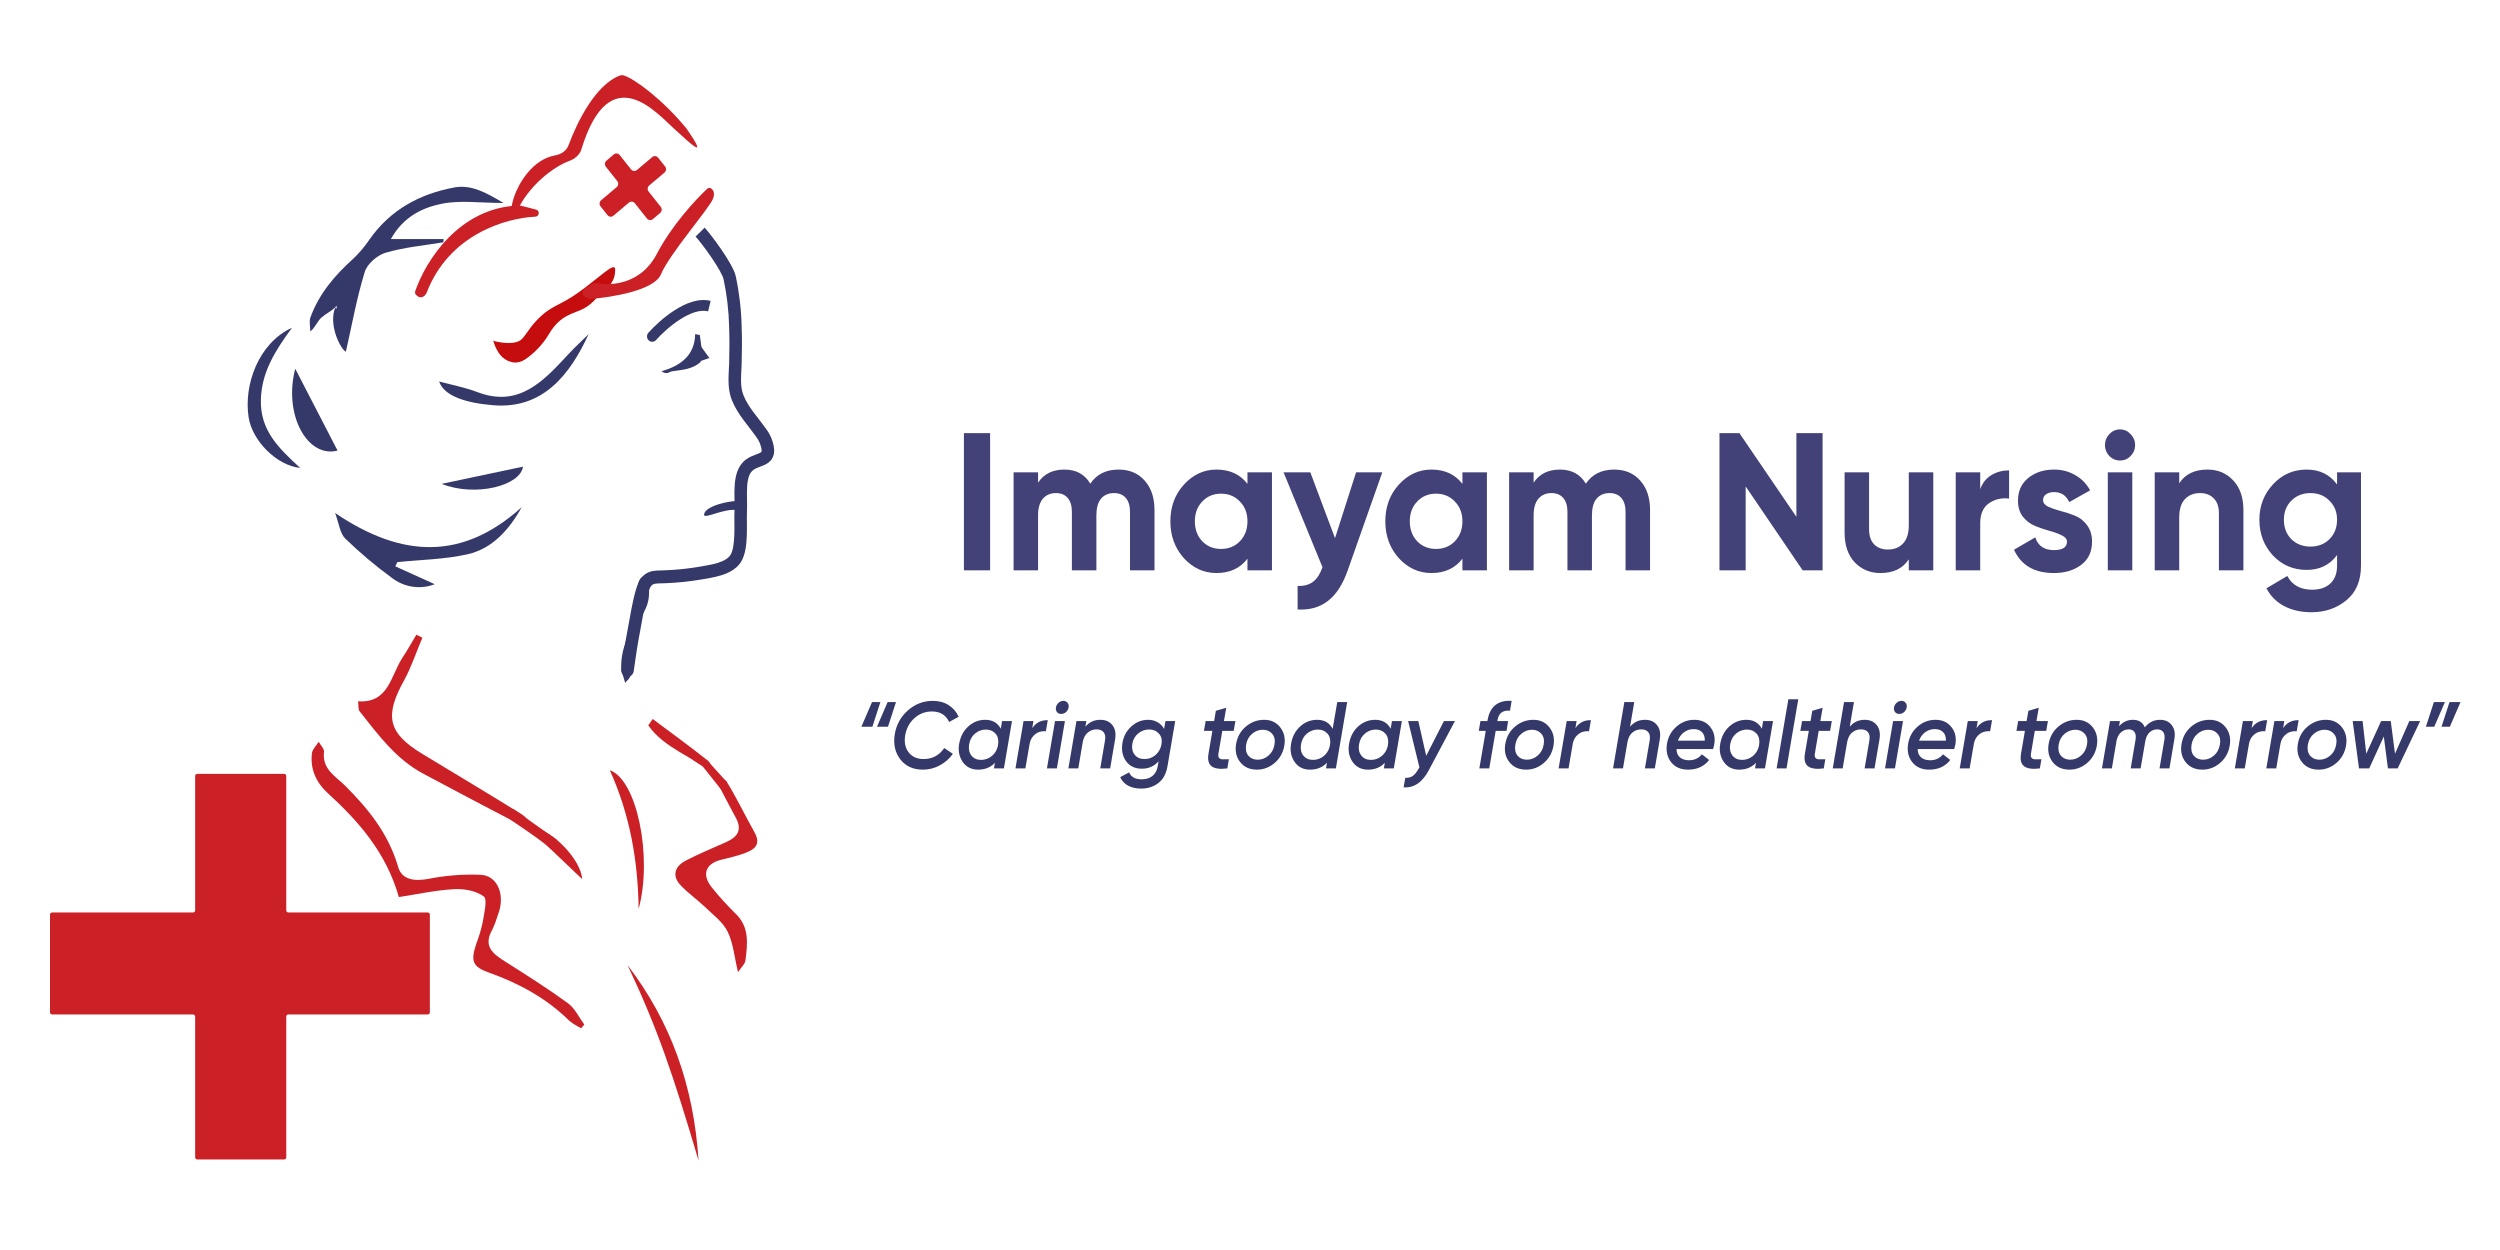 <svg width="200" height="100" viewBox="0 0 200 100" fill="none" xmlns="http://www.w3.org/2000/svg">
<g clip-path="url(#clip0_75_2)">
<path d="M46.496 82.258C46.158 82.097 45.839 81.897 45.544 81.662C43.699 79.839 41.502 78.659 39.121 77.81C37.814 77.343 37.638 76.905 38.088 75.543C38.31 74.97 38.487 74.379 38.617 73.777C38.733 73.075 39.007 71.951 38.708 71.722C38.096 71.26 37.132 71.089 36.331 71.133C34.894 71.207 33.47 71.528 31.909 71.765C30.889 68.196 28.697 65.71 26.194 63.426C25.322 62.63 24.784 61.524 24.959 60.242C25.003 59.923 25.31 59.642 25.495 59.344C25.646 59.614 25.95 59.908 25.92 60.155C25.755 61.537 26.856 62.108 27.575 62.822C29.465 64.703 31.081 66.694 31.859 69.376C32.158 70.396 33.181 70.513 34.256 70.312C35.639 70.037 37.048 69.926 38.456 69.983C39.827 70.054 40.433 71.63 39.852 73.132C39.728 73.551 39.575 73.96 39.393 74.355C38.604 75.724 39.462 76.318 40.435 76.938C42.128 78.011 43.823 79.085 45.446 80.265C45.992 80.665 46.318 81.389 46.745 81.965L46.496 82.258Z" fill="#CC2027"/>
<path d="M35.469 19.384C33.923 19.639 32.344 19.779 30.849 20.218C30.185 20.412 29.367 21.115 29.177 21.765C28.542 23.82 28.164 25.962 27.669 28.139C27.19 27.884 26.246 25.885 26.839 24.56C26.916 25.036 27 24.198 26.839 24.56C26.553 24.87 26.058 25.105 25.742 25.383C25.447 25.592 25.139 26.335 24.821 26.505C24.821 26.128 24.717 25.712 24.836 25.383C25.527 23.499 26.775 22.038 28.23 20.725C28.727 20.259 29.17 19.737 29.552 19.168C31.235 16.769 33.592 15.509 36.332 14.999C37.671 14.744 38.854 15.387 40.285 16.238C38.375 16.238 36.794 15.999 35.319 16.305C33.844 16.61 32.29 17.294 31.269 19.124H35.489L35.469 19.384Z" fill="#353969"/>
<path d="M42.634 66.169C42.088 66.003 41.507 65.914 41.006 65.659C38.612 64.43 36.237 63.158 33.858 61.894C31.689 60.741 30.253 58.783 28.761 56.894C28.65 56.752 28.694 56.474 28.648 56.104C31.118 56.275 31.259 54.011 32.218 52.581C32.608 51.999 32.946 51.38 33.31 50.776L33.791 51.018C33.297 52.163 32.917 53.361 32.321 54.439C30.738 57.305 31.039 58.651 33.804 60.323C36.46 61.934 39.131 63.523 41.769 65.167C42.123 65.386 42.335 65.85 42.612 66.187L42.634 66.169Z" fill="#CC2027"/>
<path d="M57.013 61.99C57.406 62.182 57.969 62.263 58.164 62.582C58.953 63.87 59.607 65.244 60.349 66.562C60.954 67.638 60.275 68.005 59.489 68.287C58.886 68.504 58.254 68.634 57.633 68.797C56.423 69.119 56.133 69.991 56.949 71C57.545 71.742 58.184 72.447 58.864 73.109C59.97 74.179 59.8 75.513 59.635 76.833C59.597 77.129 59.296 77.386 59.041 77.777C58.752 76.568 58.663 75.457 58.211 74.534C57.836 73.769 57.055 73.19 56.413 72.573C55.77 71.956 55.019 71.439 54.419 70.789C53.715 70.011 54.033 69.284 54.846 68.856C55.899 68.303 57.008 67.857 58.093 67.367C58.965 66.977 59.415 66.432 58.866 65.422C58.241 64.277 57.653 63.127 57.05 61.96L57.013 61.99Z" fill="#CC2027"/>
<path d="M31.625 45.309L34.782 46.737C34.209 46.957 33.592 47.025 32.987 46.932C32.382 46.84 31.81 46.591 31.323 46.209C30.019 45.257 28.781 44.212 27.617 43.081C27.202 42.676 27.123 41.896 26.81 41.042C32.191 44.682 37.021 44.828 41.74 40.573C40.705 42.426 39.37 43.887 37.421 44.338C35.585 44.754 33.668 44.774 31.785 44.971L31.625 45.309Z" fill="#353969"/>
<path d="M55.884 92.841C53.852 85.992 52.617 82.296 50.202 77.206C53.668 81.741 55.501 86.878 55.884 92.841Z" fill="#CC2027"/>
<path d="M47.093 26.727C45.574 30.041 43.388 32.738 39.474 32.42C37.25 32.239 35.521 31.678 35.13 30.518C36.183 30.803 37.213 30.994 38.179 31.364C41.51 32.639 43.469 30.495 45.455 28.353C45.977 27.787 46.545 27.267 47.093 26.727Z" fill="#353969"/>
<path d="M24.013 37.434C22.104 37.238 20.179 35.235 19.891 33.396C19.481 30.782 20.684 27.442 23.362 26.217C21.927 28.169 20.906 29.864 20.869 32.045C20.832 34.411 22.241 35.814 24.013 37.434Z" fill="#353969"/>
<path d="M23.619 29.498C24.746 31.675 25.895 33.898 27.004 36.047C24.603 36.669 22.656 33.197 23.619 29.498Z" fill="#353969"/>
<path d="M51.091 72.716C51.037 68.892 50.407 65.2 48.786 61.618C50.963 62.368 52.22 68.573 51.091 72.716Z" fill="#CC2027"/>
<path d="M35.331 38.709L41.838 37.332C41.636 38.87 38.001 39.777 35.331 38.709Z" fill="#353969"/>
<path d="M57.05 61.955C55.439 60.491 53.164 59.895 51.862 58.029L52.215 57.519C53.697 58.633 55.212 59.719 56.662 60.882C56.909 61.078 56.909 61.606 57.013 61.98L57.05 61.955Z" fill="#CC2027"/>
<path d="M55.983 26.801C56.104 27.566 56.27 28.794 55.983 29.021C55.35 29.531 54.646 29.582 53.782 29.702C53.535 29.735 53.367 30.018 52.919 29.702C54.296 29.302 55.58 28.537 55.615 26.727L55.983 26.801Z" fill="#353969"/>
<path d="M56.749 28.639L56.008 27.619L55.761 28.256L55.267 29.149L56.749 28.639Z" fill="#353969"/>
<path d="M42.605 66.197C44.166 66.37 46.479 68.767 46.575 70.332C45.243 69.057 43.922 67.816 42.622 66.549C42.563 66.493 42.622 66.294 42.639 66.169L42.605 66.197Z" fill="#CC2027"/>
<path d="M40.825 65.57C40.825 65.57 43.817 67.553 44.089 67.966L44.583 67.219L41.06 64.713L40.825 65.57Z" fill="#CC2027"/>
<path d="M56.539 60.79L58.167 62.582L57.651 63.112L56.193 61.282L55.427 60.79H56.539Z" fill="#CC2027"/>
<path d="M22.901 72.827V62.081C22.901 61.986 22.826 61.909 22.734 61.909H15.779C15.687 61.909 15.612 61.986 15.612 62.081V72.827C15.612 72.922 15.537 72.999 15.445 72.999H4.167C4.075 72.999 4 73.076 4 73.171V80.985C4 81.08 4.075 81.157 4.167 81.157H15.445C15.537 81.157 15.612 81.234 15.612 81.329V92.585C15.612 92.68 15.687 92.757 15.779 92.757H22.734C22.826 92.757 22.901 92.68 22.901 92.585V81.329C22.901 81.234 22.975 81.157 23.068 81.157H34.222C34.315 81.157 34.389 81.08 34.389 80.985V73.171C34.389 73.076 34.315 72.999 34.222 72.999H23.068C22.975 72.999 22.901 72.922 22.901 72.827Z" fill="#CC2027"/>
<path d="M50.485 13.552L49.574 12.403C49.457 12.256 49.247 12.234 49.104 12.355L48.515 12.852C48.373 12.973 48.352 13.19 48.468 13.337L49.38 14.486C49.496 14.633 49.475 14.85 49.333 14.97L48.088 16.021C47.946 16.142 47.925 16.359 48.041 16.506L48.6 17.21C48.717 17.358 48.927 17.379 49.07 17.259L50.314 16.208C50.457 16.087 50.667 16.109 50.784 16.256L51.756 17.482C51.873 17.629 52.083 17.651 52.226 17.531L52.815 17.034C52.957 16.913 52.978 16.696 52.862 16.549L51.889 15.323C51.773 15.175 51.794 14.958 51.936 14.838L53.162 13.803C53.304 13.682 53.325 13.465 53.209 13.318L52.65 12.614C52.533 12.467 52.323 12.445 52.18 12.565L50.955 13.601C50.812 13.721 50.602 13.699 50.485 13.552Z" fill="#CC2027"/>
<path d="M44.42 12.428C42.589 12.747 41.478 14.694 41.124 15.751C40.953 16.26 40.899 16.651 40.905 16.93C40.914 17.318 41.198 17.24 41.36 16.89C42.299 14.86 44.248 13.35 45.549 12.872C45.975 12.715 46.374 12.398 46.51 11.953C48.76 4.585 52.543 9.054 53.909 10.28C55.037 11.293 56.879 13.105 54.916 10.28C53.066 8.017 50.779 6.296 49.894 6.034C49.78 6 49.661 6.016 49.55 6.059C47.661 6.792 46.193 9.693 45.485 11.614C45.318 12.066 44.883 12.347 44.42 12.428Z" fill="#CC2027"/>
<path d="M41.56 16.44C36.699 16.565 34.02 20.948 33.222 23.284C33.186 23.389 33.203 23.506 33.278 23.586C33.666 24.002 33.996 23.683 34.12 23.45C35.898 18.748 40.496 17.434 42.826 17.337C42.979 17.331 43.102 17.203 43.102 17.045C43.102 16.914 43.015 16.799 42.891 16.768L41.647 16.45C41.619 16.443 41.589 16.439 41.56 16.44Z" fill="#CC2027"/>
<path d="M39.452 27.242C39.454 27.25 39.457 27.258 39.459 27.267C40.273 27.476 41.355 27.59 41.801 27.068C42.272 26.518 42.435 26.092 43.213 25.349C44.17 24.436 44.86 24.41 46.272 23.401C48.037 22.14 49.213 20.88 49.213 21.567C49.213 22.255 48.978 22.713 48.39 23.172C47.802 23.63 47.566 24.203 46.743 24.662C45.919 25.12 44.86 25.12 43.919 26.724C43.368 27.664 42.615 28.333 42.067 28.714C41.749 28.936 41.363 29.058 40.987 28.979C39.969 28.766 39.631 27.799 39.459 27.267C39.451 27.265 39.443 27.262 39.434 27.26C39.418 27.256 39.421 27.232 39.438 27.232C39.444 27.232 39.45 27.236 39.452 27.242Z" fill="#C60D0D"/>
<path d="M52.536 20.33C51.292 22.715 48.919 22.876 47.854 22.655C47.831 22.65 47.809 22.648 47.785 22.648H47.581C47.517 22.648 47.455 22.666 47.401 22.701L46.746 23.132C46.527 23.276 46.544 23.611 46.776 23.731L47.066 23.881C47.119 23.908 47.177 23.92 47.236 23.916C48.951 23.787 52.343 23.228 52.873 21.952C53.546 20.33 56.69 16.738 57.027 15.926C57.242 15.409 57.042 15.152 56.839 15.049C56.75 15.004 56.647 15.037 56.573 15.106C55.656 15.957 53.739 18.023 52.536 20.33Z" fill="#CC2027"/>
<path d="M56.378 41.004C56.664 40.457 58.144 40.105 58.947 40.078C59.009 40.076 59.071 40.093 59.12 40.132C59.43 40.38 59.497 40.788 58.67 40.788C57.553 40.788 56.006 41.715 56.378 41.004Z" fill="#353969"/>
<path d="M58.37 22.203L58.859 22.091L58.858 22.086L58.857 22.081L58.37 22.203ZM58.831 26.152L58.331 26.164V26.168L58.331 26.172L58.831 26.152ZM58.831 29.102L59.332 29.12V29.118L59.332 29.117L58.831 29.102ZM59.018 31.826L59.481 31.629L59.48 31.628L59.018 31.826ZM60.879 34.609L60.474 34.913L60.479 34.921L60.485 34.929L60.879 34.609ZM61.251 35.256L61.717 35.068L61.714 35.059L61.71 35.05L61.251 35.256ZM59.968 37.182L60.261 37.602L60.262 37.6L60.263 37.6L59.968 37.182ZM59.26 40.833L59.76 40.859V40.858L59.26 40.833ZM56.008 45.852L56.09 46.362L56.093 46.361L56.096 46.361L56.008 45.852ZM53.248 46.139L53.23 45.622L53.226 45.622L53.222 45.622L53.248 46.139ZM51.387 47.215L50.911 47.055L50.91 47.057L51.387 47.215ZM49.706 53.549C49.666 53.831 49.856 54.094 50.13 54.135C50.403 54.176 50.657 53.98 50.697 53.698L49.706 53.549ZM55.646 18.926C55.894 19.193 56.418 19.867 56.91 20.588C57.154 20.945 57.383 21.305 57.561 21.622C57.747 21.952 57.852 22.192 57.883 22.324L58.857 22.081C58.789 21.792 58.617 21.441 58.427 21.103C58.23 20.751 57.983 20.365 57.729 19.993C57.226 19.255 56.668 18.532 56.37 18.211L55.646 18.926ZM57.881 22.315C58.151 23.57 58.302 24.862 58.331 26.164L59.332 26.141C59.302 24.772 59.143 23.412 58.859 22.091L57.881 22.315ZM58.331 26.172C58.366 27.138 58.358 28.11 58.331 29.087L59.332 29.117C59.36 28.126 59.368 27.13 59.332 26.133L58.331 26.172ZM58.331 29.084C58.316 29.507 58.275 30.025 58.282 30.497C58.29 30.989 58.348 31.511 58.555 32.024L59.48 31.628C59.34 31.28 59.29 30.903 59.283 30.48C59.277 30.038 59.315 29.623 59.332 29.12L58.331 29.084ZM58.554 32.023C58.788 32.607 59.132 33.13 59.478 33.6C59.652 33.835 59.831 34.064 59.999 34.281C60.17 34.501 60.329 34.709 60.474 34.913L61.284 34.305C61.124 34.079 60.952 33.855 60.781 33.635C60.609 33.413 60.439 33.196 60.276 32.974C59.947 32.529 59.664 32.09 59.481 31.629L58.554 32.023ZM60.485 34.929C60.605 35.085 60.708 35.264 60.791 35.462L61.71 35.05C61.594 34.775 61.447 34.518 61.272 34.289L60.485 34.929ZM60.784 35.445C60.93 35.83 60.94 36.02 60.928 36.1C60.923 36.138 60.918 36.154 60.861 36.192C60.768 36.253 60.643 36.298 60.407 36.387C60.199 36.466 59.926 36.574 59.674 36.764L60.263 37.6C60.393 37.502 60.55 37.434 60.753 37.357C60.927 37.291 61.193 37.201 61.404 37.06C61.65 36.896 61.862 36.643 61.919 36.253C61.969 35.906 61.886 35.513 61.717 35.068L60.784 35.445ZM59.676 36.762C59.005 37.259 58.828 38.086 58.776 38.792C58.748 39.158 58.752 39.532 58.758 39.874C58.764 40.226 58.772 40.535 58.759 40.807L59.76 40.858C59.775 40.541 59.765 40.188 59.76 39.856C59.754 39.514 59.751 39.183 59.774 38.871C59.822 38.225 59.972 37.815 60.261 37.602L59.676 36.762ZM58.759 40.806C58.745 41.091 58.748 41.425 58.751 41.761C58.754 42.104 58.756 42.456 58.744 42.8C58.719 43.521 58.63 44.081 58.44 44.389L59.286 44.943C59.638 44.372 59.721 43.547 59.745 42.837C59.758 42.466 59.755 42.092 59.752 41.753C59.75 41.407 59.748 41.106 59.76 40.859L58.759 40.806ZM58.44 44.389C58.269 44.667 57.915 44.878 57.405 45.036C56.901 45.192 56.375 45.26 55.921 45.343L56.096 46.361C56.484 46.289 57.115 46.205 57.692 46.026C58.264 45.849 58.915 45.545 59.286 44.943L58.44 44.389ZM55.927 45.342C55.032 45.494 54.132 45.588 53.23 45.622L53.267 46.655C54.211 46.619 55.153 46.521 56.09 46.362L55.927 45.342ZM53.222 45.622C53.116 45.628 53.015 45.631 52.912 45.633C52.811 45.635 52.705 45.637 52.603 45.642C52.402 45.651 52.173 45.674 51.95 45.756C51.444 45.943 51.128 46.369 50.911 47.055L51.863 47.375C52.028 46.854 52.186 46.767 52.287 46.73C52.368 46.7 52.476 46.683 52.65 46.674C52.735 46.67 52.826 46.669 52.932 46.666C53.036 46.664 53.152 46.661 53.275 46.655L53.222 45.622ZM50.91 47.057C50.579 48.12 50.413 49.347 50.211 50.372L51.193 50.577C51.413 49.459 51.555 48.364 51.864 47.373L50.91 47.057ZM50.211 50.372C49.998 51.461 49.853 52.509 49.706 53.549L50.697 53.698C50.845 52.651 50.986 51.632 51.193 50.577L50.211 50.372Z" fill="#353969"/>
<path d="M51.87 26.622C51.715 26.797 51.727 27.07 51.897 27.23C52.067 27.39 52.331 27.378 52.487 27.202L51.87 26.622ZM52.487 27.202C52.899 26.736 53.617 26.057 54.415 25.548C55.233 25.025 56.031 24.749 56.648 24.908L56.851 24.072C55.886 23.823 54.831 24.269 53.976 24.815C53.099 25.375 52.323 26.11 51.87 26.622L52.487 27.202Z" fill="#353969"/>
<path d="M50.044 51.383C49.883 51.886 49.641 52.617 49.708 53.623L50.02 54.643C50.065 54.434 50.579 54.375 50.579 53.269C50.579 51.886 50.646 51.313 50.981 50.181C51.316 49.05 51.851 48.743 51.918 47.611C51.985 46.48 51.784 46.102 51.584 46.102C51.382 46.102 51.048 46.228 50.981 47.234C50.914 48.24 50.914 48.365 50.579 49.497C50.244 50.629 50.244 50.754 50.044 51.383Z" fill="#353969"/>
<path d="M77.112 34.65H79.209V45.624H77.112V34.65ZM89.488 37.566C90.359 37.566 91.053 37.858 91.57 38.444C92.096 39.029 92.36 39.813 92.36 40.795V45.624H90.4V40.936C90.4 40.466 90.288 40.1 90.066 39.839C89.843 39.578 89.529 39.447 89.124 39.447C88.678 39.447 88.328 39.599 88.075 39.901C87.832 40.205 87.711 40.644 87.711 41.218V45.624H85.751V40.936C85.751 40.466 85.639 40.1 85.416 39.839C85.194 39.578 84.879 39.447 84.475 39.447C84.039 39.447 83.689 39.599 83.426 39.901C83.173 40.205 83.046 40.644 83.046 41.218V45.624H81.087V37.785H83.046V38.616C83.502 37.916 84.206 37.566 85.158 37.566C86.09 37.566 86.779 37.942 87.224 38.694C87.731 37.942 88.485 37.566 89.488 37.566ZM99.797 37.785H101.757V45.624H99.797V44.699C99.21 45.462 98.385 45.843 97.321 45.843C96.308 45.843 95.437 45.446 94.708 44.652C93.989 43.847 93.629 42.864 93.629 41.704C93.629 40.544 93.989 39.567 94.708 38.773C95.437 37.968 96.308 37.566 97.321 37.566C98.385 37.566 99.21 37.947 99.797 38.71V37.785ZM96.182 43.303C96.577 43.711 97.078 43.915 97.686 43.915C98.293 43.915 98.795 43.711 99.19 43.303C99.595 42.885 99.797 42.352 99.797 41.704C99.797 41.056 99.595 40.529 99.19 40.121C98.795 39.703 98.293 39.494 97.686 39.494C97.078 39.494 96.577 39.703 96.182 40.121C95.787 40.529 95.589 41.056 95.589 41.704C95.589 42.352 95.787 42.885 96.182 43.303ZM108.487 37.785H110.584L107.819 45.624C107.424 46.752 106.897 47.568 106.239 48.069C105.591 48.582 104.78 48.811 103.808 48.759V46.878C104.335 46.888 104.75 46.773 105.054 46.533C105.368 46.293 105.616 45.906 105.798 45.373L102.684 37.785H104.826L106.801 43.053L108.487 37.785ZM116.993 37.785H118.953V45.624H116.993V44.699C116.406 45.462 115.58 45.843 114.517 45.843C113.504 45.843 112.633 45.446 111.904 44.652C111.185 43.847 110.825 42.864 110.825 41.704C110.825 40.544 111.185 39.567 111.904 38.773C112.633 37.968 113.504 37.566 114.517 37.566C115.58 37.566 116.406 37.947 116.993 38.71V37.785ZM113.377 43.303C113.772 43.711 114.274 43.915 114.882 43.915C115.489 43.915 115.991 43.711 116.386 43.303C116.791 42.885 116.993 42.352 116.993 41.704C116.993 41.056 116.791 40.529 116.386 40.121C115.991 39.703 115.489 39.494 114.882 39.494C114.274 39.494 113.772 39.703 113.377 40.121C112.982 40.529 112.785 41.056 112.785 41.704C112.785 42.352 112.982 42.885 113.377 43.303ZM129.132 37.566C130.003 37.566 130.697 37.858 131.214 38.444C131.74 39.029 132.004 39.813 132.004 40.795V45.624H130.044V40.936C130.044 40.466 129.932 40.1 129.709 39.839C129.487 39.578 129.173 39.447 128.768 39.447C128.322 39.447 127.972 39.599 127.719 39.901C127.476 40.205 127.355 40.644 127.355 41.218V45.624H125.395V40.936C125.395 40.466 125.283 40.1 125.06 39.839C124.838 39.578 124.524 39.447 124.118 39.447C123.683 39.447 123.333 39.599 123.07 39.901C122.817 40.205 122.69 40.644 122.69 41.218V45.624H120.73V37.785H122.69V38.616C123.146 37.916 123.85 37.566 124.802 37.566C125.734 37.566 126.423 37.942 126.868 38.694C127.375 37.942 128.129 37.566 129.132 37.566ZM143.711 34.65H145.807V45.624H144.212L139.654 38.914V45.624H137.558V34.65H139.153L143.711 41.344V34.65ZM152.703 37.785H154.662V45.624H152.703V44.746C152.227 45.477 151.472 45.843 150.439 45.843C149.608 45.843 148.919 45.556 148.373 44.981C147.836 44.406 147.567 43.612 147.567 42.598V37.785H149.527V42.347C149.527 42.87 149.664 43.272 149.937 43.554C150.211 43.826 150.576 43.962 151.031 43.962C151.538 43.962 151.943 43.8 152.247 43.476C152.551 43.152 152.703 42.666 152.703 42.018V37.785ZM158.417 39.133C158.6 38.632 158.899 38.255 159.314 38.005C159.739 37.754 160.21 37.628 160.727 37.628V39.886C160.129 39.813 159.592 39.938 159.116 40.262C158.65 40.586 158.417 41.124 158.417 41.877V45.624H156.458V37.785H158.417V39.133ZM163.444 40.011C163.444 40.22 163.575 40.393 163.839 40.529C164.112 40.654 164.441 40.769 164.826 40.873C165.211 40.968 165.596 41.093 165.981 41.25C166.366 41.396 166.69 41.647 166.953 42.002C167.227 42.358 167.363 42.802 167.363 43.335C167.363 44.14 167.069 44.761 166.482 45.2C165.905 45.629 165.181 45.843 164.31 45.843C162.75 45.843 161.686 45.221 161.119 43.978L162.821 42.99C163.043 43.669 163.54 44.009 164.31 44.009C165.008 44.009 165.358 43.784 165.358 43.335C165.358 43.126 165.221 42.959 164.948 42.833C164.684 42.697 164.36 42.577 163.975 42.473C163.59 42.368 163.205 42.237 162.821 42.081C162.436 41.924 162.107 41.678 161.833 41.344C161.57 40.999 161.438 40.571 161.438 40.058C161.438 39.285 161.712 38.679 162.259 38.24C162.815 37.79 163.504 37.566 164.325 37.566C164.942 37.566 165.505 37.712 166.011 38.005C166.518 38.287 166.918 38.694 167.211 39.227L165.54 40.168C165.297 39.635 164.892 39.368 164.325 39.368C164.071 39.368 163.859 39.426 163.687 39.541C163.525 39.656 163.444 39.813 163.444 40.011ZM169.596 36.844C169.272 36.844 168.988 36.724 168.745 36.484C168.512 36.233 168.396 35.94 168.396 35.606C168.396 35.272 168.512 34.979 168.745 34.728C168.988 34.477 169.272 34.352 169.596 34.352C169.93 34.352 170.214 34.477 170.447 34.728C170.69 34.979 170.811 35.272 170.811 35.606C170.811 35.94 170.69 36.233 170.447 36.484C170.214 36.724 169.93 36.844 169.596 36.844ZM168.624 45.624V37.785H170.584V45.624H168.624ZM176.602 37.566C177.431 37.566 178.116 37.853 178.652 38.428C179.199 39.003 179.473 39.797 179.473 40.811V45.624H177.513V41.062C177.513 40.539 177.376 40.142 177.102 39.87C176.829 39.588 176.465 39.447 176.009 39.447C175.501 39.447 175.097 39.609 174.793 39.933C174.49 40.257 174.338 40.743 174.338 41.391V45.624H172.378V37.785H174.338V38.663C174.814 37.931 175.568 37.566 176.602 37.566ZM186.965 37.785H188.879V45.248C188.879 46.46 188.489 47.385 187.709 48.022C186.939 48.66 186.008 48.979 184.914 48.979C184.093 48.979 183.37 48.817 182.741 48.493C182.123 48.169 181.647 47.693 181.313 47.066L182.984 46.078C183.37 46.81 184.033 47.176 184.974 47.176C185.592 47.176 186.078 47.008 186.434 46.674C186.788 46.34 186.965 45.864 186.965 45.248V44.401C186.387 45.195 185.577 45.592 184.534 45.592C183.46 45.592 182.559 45.206 181.829 44.432C181.111 43.648 180.75 42.697 180.75 41.579C180.75 40.471 181.116 39.525 181.844 38.741C182.574 37.958 183.47 37.566 184.534 37.566C185.577 37.566 186.387 37.963 186.965 38.757V37.785ZM183.303 43.131C183.709 43.528 184.22 43.727 184.838 43.727C185.455 43.727 185.963 43.528 186.357 43.131C186.763 42.723 186.965 42.206 186.965 41.579C186.965 40.962 186.763 40.455 186.357 40.058C185.963 39.651 185.455 39.447 184.838 39.447C184.22 39.447 183.709 39.651 183.303 40.058C182.908 40.455 182.711 40.962 182.711 41.579C182.711 42.206 182.908 42.723 183.303 43.131Z" fill="#424279"/>
<path d="M68.91 58.138L69.762 56.167H70.43L69.791 58.138H68.91ZM70.159 58.138L71.011 56.167H71.679L71.04 58.138H70.159ZM73.828 61.572C73.049 61.572 72.447 61.296 72.021 60.745C71.6 60.19 71.453 59.523 71.58 58.744C71.707 57.971 72.06 57.332 72.638 56.827C73.216 56.321 73.877 56.069 74.621 56.069C75.111 56.069 75.535 56.182 75.892 56.41C76.25 56.637 76.516 56.948 76.693 57.342L75.929 57.759C75.674 57.198 75.216 56.917 74.555 56.917C74.016 56.917 73.549 57.097 73.152 57.456C72.755 57.815 72.511 58.269 72.417 58.82C72.324 59.371 72.415 59.826 72.689 60.185C72.968 60.544 73.368 60.723 73.887 60.723C74.587 60.723 75.138 60.43 75.54 59.843L76.23 60.306C75.956 60.695 75.606 61.003 75.18 61.231C74.758 61.458 74.308 61.572 73.828 61.572ZM80.166 57.683H80.959L80.312 61.473H79.519L79.593 61.026C79.25 61.39 78.802 61.572 78.248 61.572C77.715 61.572 77.303 61.364 77.014 60.95C76.73 60.531 76.637 60.046 76.735 59.495C76.833 58.929 77.075 58.469 77.462 58.115C77.854 57.761 78.307 57.585 78.821 57.585C79.394 57.585 79.808 57.822 80.063 58.297L80.166 57.683ZM78.483 60.791C78.797 60.791 79.078 60.693 79.328 60.495C79.578 60.293 79.742 60.033 79.82 59.715L79.857 59.495C79.891 59.146 79.813 58.871 79.622 58.669C79.431 58.467 79.179 58.365 78.865 58.365C78.547 58.365 78.261 58.471 78.006 58.684C77.751 58.896 77.592 59.187 77.528 59.556C77.47 59.909 77.531 60.205 77.712 60.442C77.893 60.675 78.15 60.791 78.483 60.791ZM82.581 58.252C82.875 57.812 83.289 57.6 83.823 57.615L83.669 58.502C83.492 58.487 83.321 58.504 83.154 58.555C82.988 58.605 82.829 58.709 82.677 58.866C82.53 59.022 82.43 59.222 82.376 59.465L82.031 61.473H81.237L81.884 57.683H82.677L82.581 58.252ZM84.894 57.115C84.752 57.115 84.639 57.064 84.556 56.963C84.478 56.857 84.451 56.733 84.475 56.592C84.5 56.45 84.568 56.329 84.681 56.228C84.793 56.122 84.921 56.069 85.063 56.069C85.205 56.069 85.317 56.119 85.401 56.22C85.484 56.321 85.513 56.445 85.489 56.592C85.464 56.733 85.396 56.857 85.283 56.963C85.171 57.064 85.041 57.115 84.894 57.115ZM83.755 61.473L84.402 57.683H85.195L84.549 61.473H83.755ZM88.026 57.585C88.447 57.585 88.768 57.726 88.989 58.009C89.214 58.287 89.287 58.666 89.209 59.146L88.812 61.473H88.019L88.401 59.23C88.45 58.941 88.413 58.724 88.291 58.578C88.173 58.426 87.984 58.35 87.725 58.35C87.46 58.35 87.228 58.434 87.027 58.6C86.826 58.762 86.692 59.01 86.623 59.343L86.263 61.473H85.47L86.116 57.683H86.91L86.829 58.138C87.137 57.769 87.536 57.585 88.026 57.585ZM93.237 57.683H94.016L93.399 61.299C93.296 61.9 93.053 62.347 92.671 62.641C92.289 62.939 91.827 63.088 91.283 63.088C90.881 63.088 90.536 63.009 90.247 62.853C89.958 62.696 89.748 62.469 89.615 62.171L90.328 61.792C90.485 62.16 90.82 62.345 91.334 62.345C91.692 62.345 91.981 62.254 92.201 62.072C92.422 61.895 92.561 61.637 92.62 61.299L92.686 60.905C92.334 61.299 91.89 61.496 91.356 61.496C90.798 61.496 90.374 61.296 90.086 60.897C89.801 60.498 89.704 60.018 89.792 59.457C89.875 58.921 90.11 58.477 90.497 58.123C90.889 57.764 91.339 57.585 91.849 57.585C92.137 57.585 92.392 57.65 92.613 57.782C92.838 57.908 93.009 58.087 93.127 58.32L93.237 57.683ZM91.562 60.723C91.895 60.723 92.186 60.617 92.436 60.404C92.691 60.187 92.85 59.907 92.914 59.563C92.982 59.199 92.916 58.908 92.716 58.691C92.519 58.469 92.257 58.358 91.929 58.358C91.606 58.358 91.315 58.464 91.055 58.676C90.796 58.888 90.639 59.169 90.585 59.518C90.531 59.866 90.595 60.154 90.776 60.382C90.957 60.609 91.219 60.723 91.562 60.723ZM97.783 58.471L97.474 60.291C97.45 60.447 97.467 60.561 97.526 60.632C97.585 60.703 97.68 60.74 97.812 60.745C97.95 60.751 98.116 60.748 98.312 60.738L98.187 61.473C97.604 61.549 97.186 61.493 96.931 61.306C96.681 61.114 96.598 60.776 96.681 60.291L96.99 58.471H96.314L96.453 57.683H97.129L97.269 56.864L98.099 56.622L97.915 57.683H98.833L98.694 58.471H97.783ZM100.555 61.572C99.978 61.572 99.53 61.37 99.211 60.965C98.893 60.556 98.788 60.061 98.895 59.48C98.998 58.919 99.26 58.464 99.681 58.115C100.103 57.761 100.587 57.585 101.136 57.585C101.679 57.585 102.108 57.787 102.421 58.191C102.735 58.595 102.843 59.083 102.745 59.654C102.647 60.22 102.387 60.682 101.966 61.041C101.55 61.395 101.08 61.572 100.555 61.572ZM100.614 60.776C100.933 60.776 101.219 60.667 101.474 60.45C101.733 60.233 101.895 59.937 101.959 59.563C102.022 59.204 101.961 58.919 101.775 58.706C101.589 58.489 101.339 58.38 101.026 58.38C100.707 58.38 100.421 58.489 100.166 58.706C99.912 58.919 99.752 59.209 99.689 59.578C99.63 59.947 99.691 60.24 99.872 60.458C100.053 60.67 100.301 60.776 100.614 60.776ZM106.981 56.167H107.774L106.87 61.473H106.077L106.158 61.018C105.81 61.387 105.357 61.572 104.799 61.572C104.265 61.572 103.854 61.364 103.565 60.95C103.281 60.531 103.188 60.046 103.286 59.495C103.383 58.929 103.626 58.469 104.013 58.115C104.404 57.761 104.858 57.585 105.372 57.585C105.95 57.585 106.364 57.825 106.613 58.305L106.981 56.167ZM105.041 60.791C105.355 60.791 105.636 60.693 105.886 60.495C106.136 60.293 106.3 60.03 106.378 59.707L106.415 59.487C106.449 59.139 106.371 58.866 106.18 58.669C105.989 58.467 105.737 58.365 105.423 58.365C105.105 58.365 104.816 58.471 104.556 58.684C104.302 58.896 104.143 59.187 104.079 59.556C104.02 59.909 104.081 60.205 104.263 60.442C104.449 60.675 104.708 60.791 105.041 60.791ZM111.357 57.683H112.151L111.504 61.473H110.711L110.784 61.026C110.442 61.39 109.994 61.572 109.44 61.572C108.906 61.572 108.495 61.364 108.206 60.95C107.922 60.531 107.829 60.046 107.927 59.495C108.025 58.929 108.267 58.469 108.654 58.115C109.046 57.761 109.499 57.585 110.013 57.585C110.586 57.585 111 57.822 111.255 58.297L111.357 57.683ZM109.675 60.791C109.989 60.791 110.27 60.693 110.52 60.495C110.77 60.293 110.934 60.033 111.012 59.715L111.049 59.495C111.083 59.146 111.005 58.871 110.814 58.669C110.623 58.467 110.371 58.365 110.057 58.365C109.739 58.365 109.453 58.471 109.198 58.684C108.943 58.896 108.784 59.187 108.72 59.556C108.661 59.909 108.723 60.205 108.904 60.442C109.085 60.675 109.342 60.791 109.675 60.791ZM115.514 57.683H116.396L114.317 61.594C113.803 62.58 113.127 63.045 112.289 62.989L112.422 62.224C112.662 62.239 112.862 62.188 113.024 62.072C113.186 61.956 113.34 61.764 113.487 61.496L113.553 61.39L112.649 57.683H113.465L114.097 60.465L115.514 57.683ZM119.008 57.607C119.096 57.072 119.302 56.672 119.625 56.41C119.953 56.147 120.389 56.033 120.932 56.069L120.8 56.857C120.227 56.801 119.894 57.051 119.801 57.607L119.786 57.683H120.653L120.521 58.471H119.654L119.14 61.473H118.347L118.861 58.471H118.302L118.435 57.683H118.993L119.008 57.607ZM122.091 61.572C121.514 61.572 121.065 61.37 120.747 60.965C120.429 60.556 120.323 60.061 120.431 59.48C120.534 58.919 120.796 58.464 121.217 58.115C121.638 57.761 122.123 57.585 122.672 57.585C123.215 57.585 123.644 57.787 123.957 58.191C124.271 58.595 124.378 59.083 124.28 59.654C124.182 60.22 123.923 60.682 123.502 61.041C123.086 61.395 122.615 61.572 122.091 61.572ZM122.15 60.776C122.468 60.776 122.755 60.667 123.01 60.45C123.269 60.233 123.431 59.937 123.494 59.563C123.558 59.204 123.497 58.919 123.311 58.706C123.125 58.489 122.875 58.38 122.561 58.38C122.243 58.38 121.957 58.489 121.702 58.706C121.447 58.919 121.288 59.209 121.225 59.578C121.166 59.947 121.227 60.24 121.408 60.458C121.589 60.67 121.837 60.776 122.15 60.776ZM126.033 58.252C126.327 57.812 126.741 57.6 127.275 57.615L127.121 58.502C126.944 58.487 126.773 58.504 126.606 58.555C126.44 58.605 126.281 58.709 126.129 58.866C125.982 59.022 125.882 59.222 125.828 59.465L125.483 61.473H124.689L125.336 57.683H126.129L126.033 58.252ZM131.6 57.585C132.021 57.585 132.342 57.726 132.562 58.009C132.788 58.287 132.861 58.666 132.783 59.146L132.386 61.473H131.593L131.975 59.23C132.024 58.941 131.987 58.724 131.865 58.578C131.747 58.426 131.559 58.35 131.299 58.35C131.03 58.35 130.795 58.434 130.594 58.6C130.393 58.767 130.261 59.022 130.197 59.366L129.837 61.473H129.044L129.947 56.167H130.741L130.403 58.138C130.711 57.769 131.11 57.585 131.6 57.585ZM135.547 57.585C136.096 57.585 136.522 57.779 136.826 58.168C137.134 58.557 137.237 59.03 137.134 59.586C137.09 59.768 137.061 59.881 137.046 59.927H134.122C134.127 60.22 134.22 60.442 134.401 60.594C134.583 60.745 134.82 60.821 135.114 60.821C135.55 60.821 135.895 60.662 136.15 60.344L136.73 60.799C136.328 61.314 135.768 61.572 135.048 61.572C134.455 61.572 134.002 61.372 133.689 60.973C133.375 60.574 133.265 60.084 133.358 59.502C133.451 58.947 133.704 58.489 134.115 58.13C134.526 57.767 135.004 57.585 135.547 57.585ZM134.232 59.252H136.385C136.39 58.939 136.309 58.706 136.142 58.555C135.981 58.403 135.765 58.328 135.496 58.328C135.207 58.328 134.95 58.411 134.725 58.578C134.504 58.739 134.34 58.964 134.232 59.252ZM141.05 57.683H141.843L141.197 61.473H140.404L140.477 61.026C140.134 61.39 139.686 61.572 139.133 61.572C138.599 61.572 138.188 61.364 137.899 60.95C137.615 60.531 137.521 60.046 137.619 59.495C137.718 58.929 137.96 58.469 138.347 58.115C138.739 57.761 139.192 57.585 139.706 57.585C140.279 57.585 140.693 57.822 140.947 58.297L141.05 57.683ZM139.368 60.791C139.681 60.791 139.963 60.693 140.213 60.495C140.462 60.293 140.627 60.033 140.705 59.715L140.742 59.495C140.776 59.146 140.697 58.871 140.506 58.669C140.315 58.467 140.063 58.365 139.75 58.365C139.431 58.365 139.145 58.471 138.89 58.684C138.636 58.896 138.476 59.187 138.413 59.556C138.354 59.909 138.415 60.205 138.597 60.442C138.778 60.675 139.035 60.791 139.368 60.791ZM142.129 61.473L142.526 59.131L143.069 55.94H143.863L143.312 59.154L142.922 61.473H142.129ZM145.496 58.471L145.188 60.291C145.163 60.447 145.18 60.561 145.239 60.632C145.298 60.703 145.393 60.74 145.525 60.745C145.663 60.751 145.829 60.748 146.025 60.738L145.9 61.473C145.317 61.549 144.899 61.493 144.644 61.306C144.394 61.114 144.311 60.776 144.394 60.291L144.703 58.471H144.027L144.166 57.683H144.842L144.982 56.864L145.812 56.622L145.628 57.683H146.547L146.407 58.471H145.496ZM149.176 57.585C149.597 57.585 149.918 57.726 150.138 58.009C150.364 58.287 150.437 58.666 150.359 59.146L149.962 61.473H149.169L149.551 59.23C149.6 58.941 149.563 58.724 149.44 58.578C149.323 58.426 149.134 58.35 148.875 58.35C148.605 58.35 148.37 58.434 148.17 58.6C147.969 58.767 147.837 59.022 147.773 59.366L147.413 61.473H146.62L147.523 56.167H148.316L147.979 58.138C148.287 57.769 148.686 57.585 149.176 57.585ZM151.941 57.115C151.798 57.115 151.686 57.064 151.603 56.963C151.524 56.857 151.497 56.733 151.522 56.592C151.546 56.45 151.615 56.329 151.728 56.228C151.84 56.122 151.967 56.069 152.11 56.069C152.252 56.069 152.364 56.119 152.447 56.22C152.531 56.321 152.56 56.445 152.536 56.592C152.511 56.733 152.443 56.857 152.33 56.963C152.217 57.064 152.087 57.115 151.941 57.115ZM150.802 61.473L151.448 57.683H152.242L151.595 61.473H150.802ZM154.838 57.585C155.386 57.585 155.812 57.779 156.116 58.168C156.425 58.557 156.527 59.03 156.425 59.586C156.381 59.768 156.351 59.881 156.336 59.927H153.413C153.418 60.22 153.511 60.442 153.692 60.594C153.873 60.745 154.111 60.821 154.404 60.821C154.84 60.821 155.186 60.662 155.44 60.344L156.021 60.799C155.619 61.314 155.058 61.572 154.338 61.572C153.746 61.572 153.293 61.372 152.979 60.973C152.666 60.574 152.556 60.084 152.649 59.502C152.742 58.947 152.994 58.489 153.405 58.13C153.817 57.767 154.294 57.585 154.838 57.585ZM153.523 59.252H155.675C155.68 58.939 155.599 58.706 155.433 58.555C155.271 58.403 155.056 58.328 154.786 58.328C154.497 58.328 154.24 58.411 154.015 58.578C153.795 58.739 153.631 58.964 153.523 59.252ZM158.122 58.252C158.416 57.812 158.83 57.6 159.364 57.615L159.209 58.502C159.033 58.487 158.862 58.504 158.695 58.555C158.529 58.605 158.369 58.709 158.218 58.866C158.071 59.022 157.97 59.222 157.916 59.465L157.571 61.473H156.778L157.424 57.683H158.218L158.122 58.252ZM162.785 58.471L162.477 60.291C162.452 60.447 162.469 60.561 162.528 60.632C162.587 60.703 162.682 60.74 162.815 60.745C162.952 60.751 163.118 60.748 163.314 60.738L163.189 61.473C162.606 61.549 162.188 61.493 161.933 61.306C161.683 61.114 161.6 60.776 161.683 60.291L161.992 58.471H161.316L161.455 57.683H162.131L162.271 56.864L163.101 56.622L162.917 57.683H163.836L163.696 58.471H162.785ZM165.558 61.572C164.98 61.572 164.532 61.37 164.213 60.965C163.895 60.556 163.79 60.061 163.898 59.48C164 58.919 164.262 58.464 164.684 58.115C165.105 57.761 165.589 57.585 166.138 57.585C166.682 57.585 167.11 57.787 167.424 58.191C167.737 58.595 167.845 59.083 167.747 59.654C167.649 60.22 167.389 60.682 166.968 61.041C166.552 61.395 166.082 61.572 165.558 61.572ZM165.617 60.776C165.935 60.776 166.221 60.667 166.476 60.45C166.735 60.233 166.897 59.937 166.961 59.563C167.024 59.204 166.963 58.919 166.777 58.706C166.591 58.489 166.341 58.38 166.028 58.38C165.71 58.38 165.423 58.489 165.168 58.706C164.914 58.919 164.755 59.209 164.691 59.578C164.632 59.947 164.693 60.24 164.875 60.458C165.056 60.67 165.303 60.776 165.617 60.776ZM172.805 57.585C173.212 57.585 173.523 57.726 173.738 58.009C173.959 58.292 174.031 58.664 173.952 59.123L173.555 61.473H172.762L173.151 59.176C173.194 58.914 173.166 58.712 173.062 58.57C172.96 58.423 172.795 58.35 172.57 58.35C172.341 58.35 172.139 58.429 171.969 58.585C171.797 58.742 171.681 58.979 171.623 59.298L171.247 61.473H170.455L170.844 59.176C170.888 58.914 170.861 58.712 170.763 58.57C170.67 58.423 170.514 58.35 170.293 58.35C170.073 58.35 169.875 58.423 169.698 58.57C169.527 58.712 169.404 58.926 169.331 59.214L168.949 61.473H168.156L168.802 57.683H169.595L169.522 58.1C169.825 57.756 170.195 57.585 170.631 57.585C171.106 57.585 171.424 57.787 171.586 58.191C171.905 57.787 172.311 57.585 172.805 57.585ZM176.189 61.572C175.612 61.572 175.164 61.37 174.845 60.965C174.526 60.556 174.421 60.061 174.53 59.48C174.632 58.919 174.894 58.464 175.314 58.115C175.737 57.761 176.221 57.585 176.77 57.585C177.313 57.585 177.742 57.787 178.056 58.191C178.368 58.595 178.477 59.083 178.378 59.654C178.281 60.22 178.021 60.682 177.6 61.041C177.184 61.395 176.714 61.572 176.189 61.572ZM176.248 60.776C176.567 60.776 176.854 60.667 177.108 60.45C177.368 60.233 177.528 59.937 177.592 59.563C177.657 59.204 177.595 58.919 177.408 58.706C177.223 58.489 176.972 58.38 176.66 58.38C176.341 58.38 176.054 58.489 175.8 58.706C175.545 58.919 175.386 59.209 175.323 59.578C175.264 59.947 175.324 60.24 175.506 60.458C175.687 60.67 175.936 60.776 176.248 60.776ZM180.131 58.252C180.425 57.812 180.839 57.6 181.373 57.615L181.218 58.502C181.043 58.487 180.871 58.504 180.704 58.555C180.538 58.605 180.378 58.709 180.226 58.866C180.079 59.022 179.979 59.222 179.926 59.465L179.58 61.473H178.787L179.433 57.683H180.226L180.131 58.252ZM182.649 58.252C182.943 57.812 183.357 57.6 183.891 57.615L183.737 58.502C183.56 58.487 183.388 58.504 183.223 58.555C183.056 58.605 182.898 58.709 182.746 58.866C182.599 59.022 182.497 59.222 182.443 59.465L182.098 61.473H181.305L181.951 57.683H182.746L182.649 58.252ZM185.494 61.572C184.916 61.572 184.469 61.37 184.15 60.965C183.831 60.556 183.726 60.061 183.834 59.48C183.936 58.919 184.198 58.464 184.619 58.115C185.041 57.761 185.525 57.585 186.075 57.585C186.617 57.585 187.046 57.787 187.36 58.191C187.672 58.595 187.781 59.083 187.682 59.654C187.586 60.22 187.325 60.682 186.904 61.041C186.489 61.395 186.018 61.572 185.494 61.572ZM185.552 60.776C185.871 60.776 186.158 60.667 186.412 60.45C186.672 60.233 186.833 59.937 186.896 59.563C186.961 59.204 186.899 58.919 186.712 58.706C186.527 58.489 186.277 58.38 185.965 58.38C185.646 58.38 185.358 58.489 185.105 58.706C184.849 58.919 184.691 59.209 184.627 59.578C184.569 59.947 184.629 60.24 184.811 60.458C184.991 60.67 185.24 60.776 185.552 60.776ZM192.746 57.683H193.613L191.813 61.473H191.035L190.704 58.919L189.536 61.473H188.721L188.213 57.683H189.008L189.302 60.298L190.491 57.683H191.27L191.262 57.698L191.601 60.298L192.746 57.683ZM195.593 56.167L194.74 58.138H194.072L194.711 56.167H195.593ZM196.842 56.167L195.988 58.138H195.321L195.96 56.167H196.842Z" fill="#353969"/>
</g>
<defs>
<clipPath id="clip0_75_2">
<rect width="193" height="87" fill="white" transform="translate(4 6)"/>
</clipPath>
</defs>
</svg>
